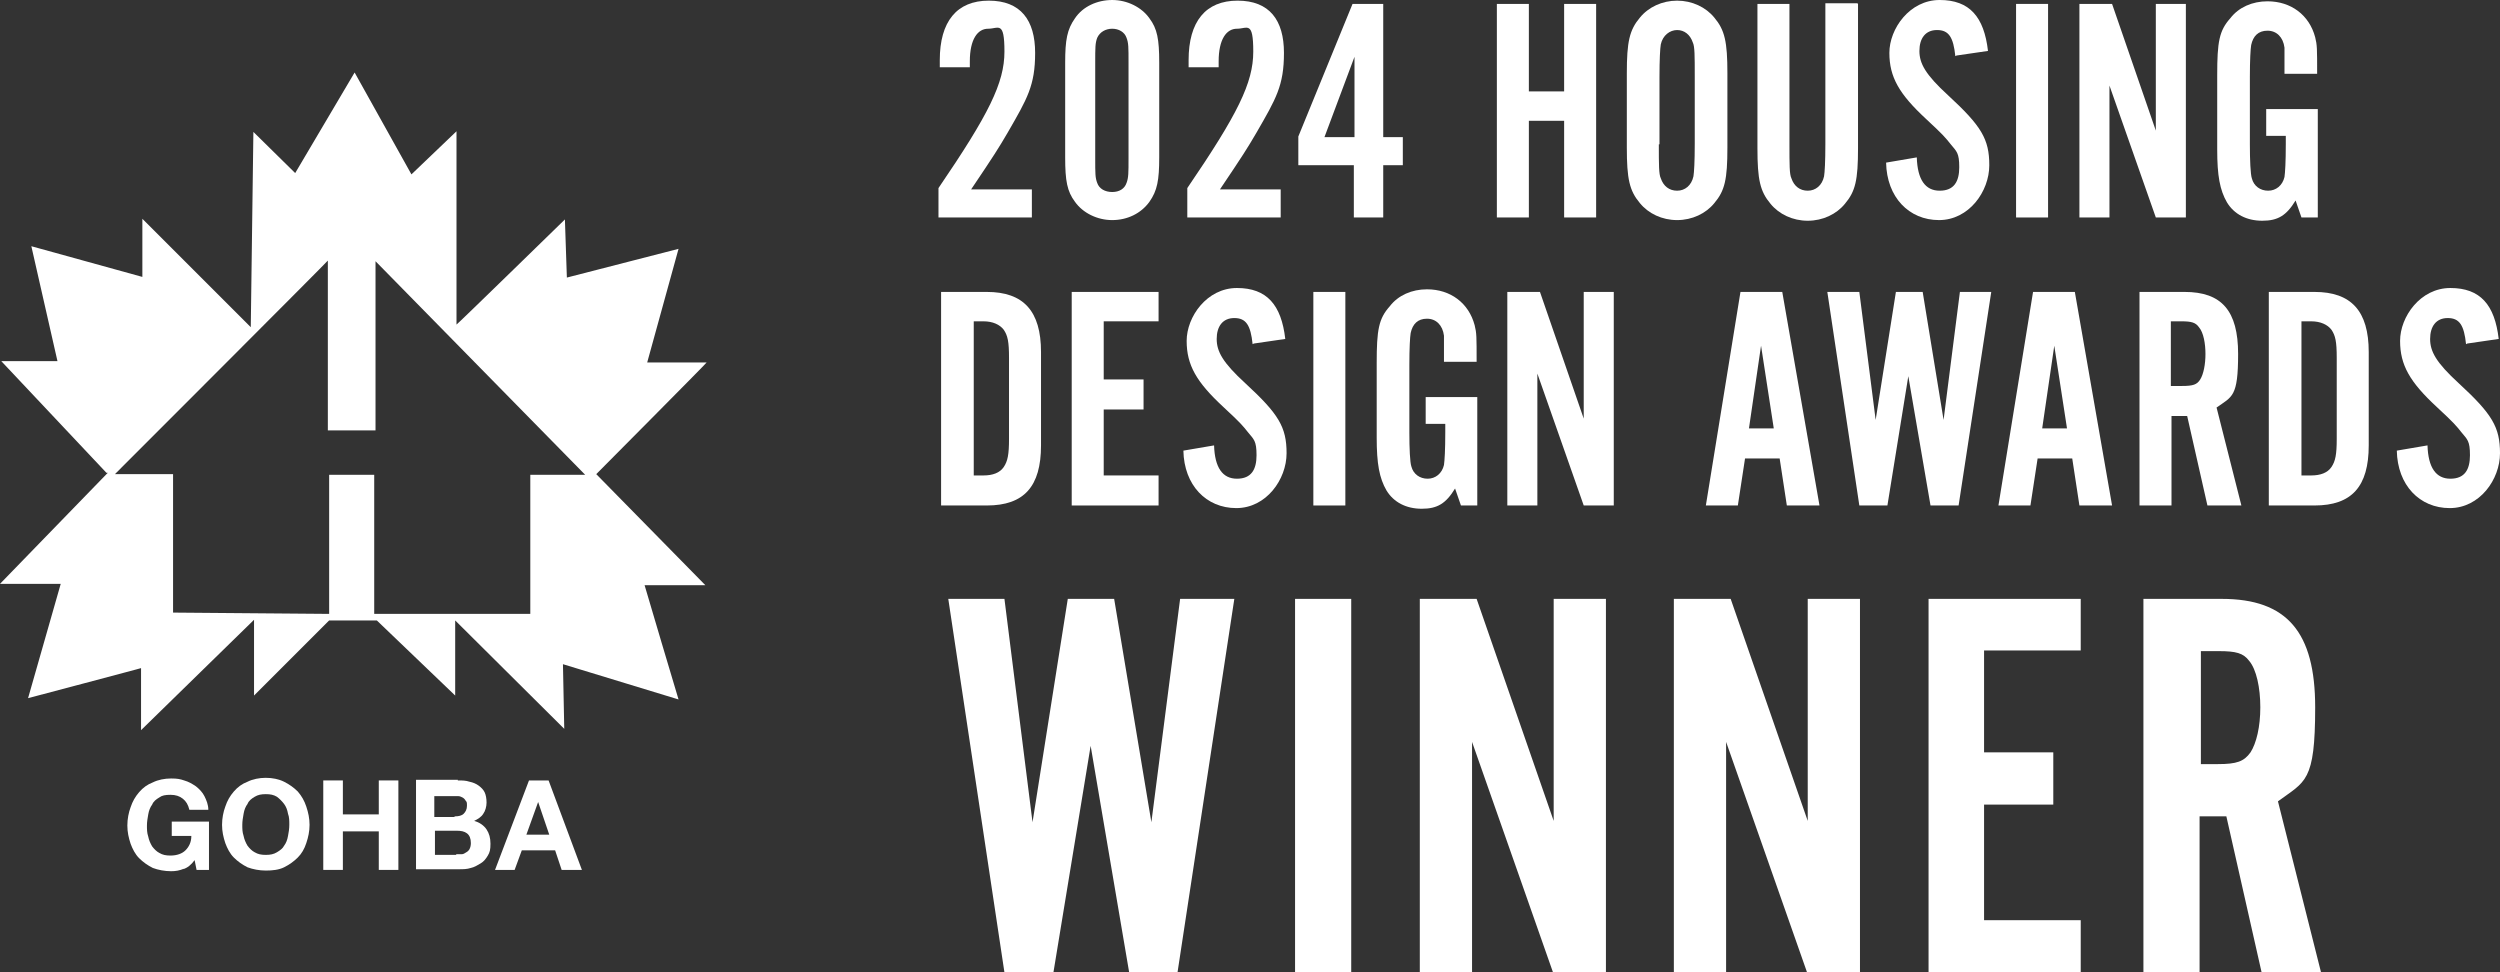 <?xml version="1.0" encoding="UTF-8"?>
<svg id="a" data-name="Layer 1" xmlns="http://www.w3.org/2000/svg" viewBox="0 0 382.8 148.9">
  <rect x="0" y="0" width="382.8" height="148.9" fill="#333333" stroke="none"/>
  <g>
    <path d="M172.9,148.9l-5.9-34.7-5.7,34.7h-7.5l-8.6-57.2h8.6l4.3,34.2,5.4-34.2h7.1l5.7,34.2,4.4-34.2h8.3l-8.7,57.2h-7.5.1Z" fill="#fff"/>
    <path d="M206.9,148.9h-8.6v-57.2h8.6v57.2Z" fill="#fff"/>
    <path d="M237.8,148.9l-12.4-35.3v35.3h-8v-57.2h8.7l11.8,34v-34h8v57.2h-8.1Z" fill="#fff"/>
    <path d="M276.7,148.9l-12.4-35.3v35.3h-8v-57.2h8.7l11.8,34v-34h8v57.2h-8.1Z" fill="#fff"/>
    <path d="M318.6,99.6h-14.8v15.6h10.6v8h-10.6v17.7h14.8v8h-23.3v-57.2h23.3v8-.1Z" fill="#fff"/>
    <path d="M336.8,148.9h-8.6v-57.2h12c10,0,14.3,5.1,14.3,16.6s-1.5,11.3-5.7,14.4l6.6,26.2h-9.1l-5.4-23.9h-4.1v23.9h0ZM339.6,117c2.9,0,4-.4,5-1.8.9-1.4,1.5-3.9,1.5-6.9s-.6-5.8-1.7-7.1c-.9-1.2-2-1.5-4.7-1.5h-2.7v17.3h2.7-.1Z" fill="#fff"/>
  </g>
  <g>
    <path d="M158,33.3h-14.3v-4.5c7.7-11.3,10.1-16.1,10.1-20.9s-.9-3.5-2.5-3.5-2.8,1.6-2.8,5,0,.5,0,.9h-4.6v-1.1c0-5.9,2.6-9.1,7.5-9.1s7.1,3,7.1,8-1.2,7-4.2,12.2c-1.4,2.4-2.1,3.5-5.6,8.7h9.3v4.3Z" fill="#fff"/>
    <path d="M177.5,24.1c0,3.5-.3,5.1-1.5,6.8-1.3,1.8-3.4,2.8-5.7,2.8s-4.5-1.1-5.7-2.8c-1.2-1.6-1.5-3.2-1.5-6.8v-14.5c0-3.5.3-5.1,1.5-6.8,1.2-1.8,3.4-2.8,5.7-2.8s4.5,1.1,5.7,2.8c1.2,1.6,1.5,3.2,1.5,6.8v14.5ZM167.7,24.2c0,2.4,0,3,.3,3.8.3.9,1.2,1.4,2.3,1.4s1.9-.5,2.2-1.4c.3-.8.3-1.5.3-3.8v-14.6c0-2.4,0-3-.3-3.8-.3-.9-1.2-1.4-2.2-1.4s-1.9.5-2.3,1.4c-.3.8-.3,1.5-.3,3.8v14.6Z" fill="#fff"/>
    <path d="M196.1,33.3h-14.3v-4.5c7.7-11.3,10.1-16.1,10.1-20.9s-.9-3.5-2.5-3.5-2.8,1.6-2.8,5,0,.5,0,.9h-4.6v-1.1c0-5.9,2.6-9.1,7.5-9.1s7.1,3,7.1,8-1.2,7-4.2,12.2c-1.4,2.4-2.1,3.5-5.6,8.7h9.3v4.3Z" fill="#fff"/>
    <path d="M198.8,25.3v-4.4L207.1.6h4.7v20.4h3v4.3h-3v8h-4.5v-8s-8.5,0-8.5,0ZM207.4,8.7l-4.6,12.3h4.6v-12.3Z" fill="#fff"/>
    <path d="M234.1,18.5v14.8h-4.9V.6h4.9v13.4h5.4V.6h4.9v32.7h-4.9v-14.8h-5.4Z" fill="#fff"/>
    <path d="M264.5,22.6c0,4.9-.4,6.6-2,8.5-1.3,1.6-3.4,2.6-5.7,2.6s-4.4-1-5.7-2.6c-1.6-1.9-2-3.7-2-8.5v-11.4c0-4.8.4-6.6,2-8.5,1.3-1.6,3.4-2.6,5.7-2.6s4.4,1,5.7,2.6c1.6,1.9,2,3.7,2,8.5v11.4ZM254,22.1c0,3.1,0,4.6.3,5.2.4,1.2,1.3,1.9,2.5,1.9s2.2-.8,2.5-2.2c.1-.6.2-2.2.2-5v-10.3c0-3.2,0-4.6-.3-5.2-.4-1.2-1.3-1.9-2.4-1.9s-2.2.8-2.5,2.2c-.1.6-.2,2.3-.2,5v10.3h-.1Z" fill="#fff"/>
    <path d="M284.5.6v22.1c0,4.9-.4,6.6-2,8.5-1.3,1.6-3.4,2.6-5.7,2.6s-4.4-1-5.7-2.6c-1.6-1.9-2-3.7-2-8.5V.6h4.9v21.5c0,3.1,0,4.6.3,5.2.4,1.2,1.3,1.9,2.5,1.9s2.2-.8,2.5-2.2c.1-.6.2-2.2.2-5V.5h4.9l.1.1Z" fill="#fff"/>
    <path d="M299.4,8.6c-.3-2.9-1-4-2.8-4s-2.7,1.3-2.7,3.2.9,3.6,4.4,6.8c5.1,4.7,6.3,6.7,6.3,10.7s-3.1,8.4-7.7,8.4-8-3.5-8.1-8.8l4.7-.8c.1,3.4,1.3,5.1,3.5,5.1s3-1.4,3-3.6-.4-2.4-1.3-3.5c-.8-1-1.1-1.4-3.8-3.9-4.1-3.8-5.6-6.4-5.6-10.1s3.1-8.1,7.7-8.1,6.8,2.6,7.4,7.8l-4.8.7-.2.1Z" fill="#fff"/>
    <path d="M313.6,33.3h-4.9V.6h4.9v32.7Z" fill="#fff"/>
    <path d="M330.1,33.3l-7.1-20.2v20.2h-4.6V.6h5l6.7,19.4V.6h4.6v32.7h-4.6Z" fill="#fff"/>
    <path d="M354.8,33.3h-2.4l-.9-2.6c-1.4,2.3-2.7,3.1-5.1,3.1s-4.3-1-5.4-2.8c-1.1-1.9-1.5-4.1-1.5-8.1v-11.4c0-5.1.3-6.8,2-8.7,1.3-1.7,3.4-2.6,5.7-2.6,3.6,0,6.4,2.1,7.3,5.5.3,1.2.3,1.7.3,5.6h-5v-4c-.2-1.6-1.2-2.6-2.6-2.6s-2.2.8-2.5,2.2c-.1.6-.2,2.3-.2,4.9v10.3c0,2.5.1,4.6.3,5.2.3,1.2,1.3,1.9,2.5,1.9s2.2-.8,2.5-2.1c.1-.7.2-2.3.2-5v-1.3h-3v-4.1h7.9v16.6h-.1Z" fill="#fff"/>
    <path d="M144.1,44.7h7c5.6,0,8.3,2.9,8.3,9.2v14.3c0,6.3-2.6,9.2-8.3,9.2h-7s0-32.7,0-32.7ZM150.6,72.8c1.4,0,2.5-.4,3.1-1.3s.8-1.9.8-4.3v-12.4c0-2.5-.2-3.4-.8-4.3-.6-.8-1.7-1.3-3.1-1.3h-1.5v23.6h1.5Z" fill="#fff"/>
    <path d="M177.4,49.2h-8.4v8.9h6.1v4.6h-6.1v10.1h8.4v4.6h-13.3v-32.7h13.3v4.6-.1Z" fill="#fff"/>
    <path d="M191.8,52.7c-.3-2.9-1-4-2.8-4s-2.7,1.3-2.7,3.2.9,3.6,4.4,6.8c5.1,4.7,6.3,6.7,6.3,10.7s-3.1,8.4-7.7,8.4-8-3.5-8.1-8.8l4.7-.8c.1,3.4,1.3,5.1,3.5,5.1s3-1.4,3-3.6-.4-2.4-1.3-3.5c-.8-1-1.1-1.4-3.8-3.9-4.1-3.8-5.6-6.4-5.6-10.1s3.1-8.1,7.7-8.1,6.8,2.6,7.4,7.8l-4.8.7-.2.1Z" fill="#fff"/>
    <path d="M206,77.4h-4.9v-32.7h4.9v32.7Z" fill="#fff"/>
    <path d="M226.1,77.4h-2.4l-.9-2.6c-1.4,2.3-2.7,3.1-5.1,3.1s-4.3-1-5.4-2.8c-1.1-1.9-1.5-4.1-1.5-8.1v-11.4c0-5.1.3-6.8,2-8.7,1.3-1.7,3.4-2.6,5.7-2.6,3.6,0,6.4,2.1,7.3,5.5.3,1.2.3,1.7.3,5.6h-5v-4c-.2-1.6-1.2-2.6-2.6-2.6s-2.2.8-2.5,2.2c-.1.6-.2,2.3-.2,4.9v10.3c0,2.5.1,4.6.3,5.2.3,1.2,1.3,1.9,2.5,1.9s2.2-.8,2.5-2.1c.1-.7.2-2.3.2-5v-1.3h-3v-4.1h7.9v16.6h-.1Z" fill="#fff"/>
    <path d="M242.5,77.4l-7.1-20.2v20.2h-4.6v-32.7h5l6.7,19.4v-19.4h4.6v32.7s-4.6,0-4.6,0Z" fill="#fff"/>
    <path d="M267.2,70.2l-1.1,7.2h-4.9l5.3-32.7h6.4l5.7,32.7h-5l-1.1-7.2h-5.3ZM269.7,52.6l-1.9,13h3.8l-2-13h.1Z" fill="#fff"/>
    <path d="M295.6,77.4l-3.4-19.8-3.2,19.8h-4.3l-4.9-32.7h4.9l2.5,19.6,3.1-19.6h4.1l3.2,19.6,2.5-19.6h4.8l-5,32.7h-4.3Z" fill="#fff"/>
    <path d="M312,70.2l-1.1,7.2h-4.9l5.3-32.7h6.4l5.7,32.7h-5l-1.1-7.2h-5.3ZM314.6,52.6l-1.9,13h3.8l-2-13h.1Z" fill="#fff"/>
    <path d="M332.5,77.4h-4.9v-32.7h6.9c5.7,0,8.2,2.9,8.2,9.5s-.9,6.5-3.3,8.2l3.8,15h-5.2l-3.1-13.7h-2.4v13.7ZM334.1,59.1c1.7,0,2.3-.2,2.8-1s.8-2.3.8-3.9-.3-3.3-1-4.1c-.5-.7-1.1-.9-2.7-.9h-1.6v9.9h1.7Z" fill="#fff"/>
    <path d="M347.4,44.7h7c5.6,0,8.3,2.9,8.3,9.2v14.3c0,6.3-2.6,9.2-8.3,9.2h-7s0-32.7,0-32.7ZM353.9,72.8c1.4,0,2.5-.4,3.1-1.3s.8-1.9.8-4.3v-12.4c0-2.5-.2-3.4-.8-4.3-.6-.8-1.7-1.3-3.1-1.3h-1.5v23.6h1.5Z" fill="#fff"/>
    <path d="M377.6,52.7c-.3-2.9-1-4-2.8-4s-2.7,1.3-2.7,3.2.9,3.6,4.4,6.8c5.1,4.7,6.3,6.7,6.3,10.7s-3.1,8.4-7.7,8.4-8-3.5-8.1-8.8l4.7-.8c.1,3.4,1.3,5.1,3.5,5.1s3-1.4,3-3.6-.4-2.4-1.3-3.5c-.8-1-1.1-1.4-3.8-3.9-4.1-3.8-5.6-6.4-5.6-10.1s3.1-8.1,7.7-8.1,6.8,2.6,7.4,7.8l-4.8.7-.2.1Z" fill="#fff"/>
  </g>
  <g>
    <path d="M26.5,93.8l23.9.2v-21.3h6.9v21.3h23.9v-21.3h8.4l-32.1-32.7v25.9h-7.3v-26c.1,0-32.6,32.7-32.6,32.7h8.9c0-.1,0,21.2,0,21.2h0ZM16.3,72.4L.2,55.3h8.6l-4-17.6,17,4.7v-8.9l16.6,16.6.4-29.9,6.4,6.3,9.1-15.4,8.7,15.6,6.9-6.6v29.6c.1,0,16.6-16.1,16.6-16.1l.3,8.9,17.1-4.4-4.8,17.4h9.1c0,.1-16.9,17.1-16.9,17.1l16.7,17h-9.3c0,.1,5.2,17.5,5.2,17.5l-17.7-5.4.2,9.9-16.7-16.6v11.5l-12-11.5h-7.3l-11.5,11.5v-11.6l-17.3,16.9v-9.5c.1,0-17.3,4.6-17.3,4.6l5-17.5H0l16.5-17h-.2Z" fill="#fff"/>
    <g>
      <path d="M28.2,133c-.7.3-1.3.4-2,.4-1,0-2-.2-2.8-.5-.8-.4-1.5-.9-2.1-1.5s-1-1.4-1.3-2.2c-.3-.9-.5-1.8-.5-2.8s.2-2,.5-2.8c.3-.9.7-1.6,1.3-2.3s1.3-1.2,2.1-1.5c.8-.4,1.8-.6,2.8-.6s1.4.1,2,.3c.7.2,1.2.5,1.8.9.5.4,1,.9,1.3,1.5s.6,1.3.6,2.1h-2.9c-.2-.8-.5-1.3-1-1.7s-1.1-.6-1.9-.6-1.3.1-1.7.4c-.5.3-.9.6-1.1,1.1-.3.4-.5.9-.6,1.5s-.2,1.1-.2,1.7,0,1.1.2,1.7c.1.5.3,1,.6,1.5.3.4.7.8,1.1,1,.5.3,1,.4,1.7.4,1,0,1.8-.3,2.3-.8s.9-1.2.9-2.2h-3v-2.2h5.7v7.4h-1.9l-.3-1.5c-.5.7-1.1,1.2-1.8,1.4l.2-.1Z" fill="#fff"/>
      <path d="M34.5,123.5c.3-.9.7-1.6,1.3-2.3s1.3-1.2,2.1-1.5c.8-.4,1.8-.6,2.8-.6s2,.2,2.8.6c.8.4,1.5.9,2.1,1.5.6.7,1,1.4,1.3,2.3.3.9.5,1.8.5,2.8s-.2,1.9-.5,2.8c-.3.9-.7,1.6-1.3,2.2-.6.6-1.3,1.1-2.1,1.5-.8.4-1.8.5-2.8.5s-2-.2-2.8-.5c-.8-.4-1.5-.9-2.1-1.5s-1-1.4-1.3-2.2c-.3-.9-.5-1.8-.5-2.8s.2-2,.5-2.8ZM37.3,128c.1.5.3,1,.6,1.5.3.4.7.8,1.1,1,.5.3,1,.4,1.7.4s1.2-.1,1.7-.4c.5-.3.9-.6,1.1-1,.3-.4.5-.9.6-1.5.1-.5.2-1.1.2-1.7s0-1.2-.2-1.7c-.1-.6-.3-1.1-.6-1.5-.3-.4-.7-.8-1.1-1.1-.5-.3-1-.4-1.7-.4s-1.2.1-1.7.4-.9.6-1.1,1.1c-.3.4-.5.9-.6,1.5s-.2,1.1-.2,1.7,0,1.1.2,1.7Z" fill="#fff"/>
      <path d="M52.5,119.5v5.2h5.5v-5.2h3v13.7h-3v-5.9h-5.5v5.9h-3v-13.7h3Z" fill="#fff"/>
      <path d="M70.1,119.5c.7,0,1.2,0,1.8.2.5.1,1,.3,1.4.6s.7.6.9,1c.2.4.3,1,.3,1.6s-.2,1.3-.5,1.7c-.3.5-.8.8-1.4,1.1.8.2,1.5.7,1.9,1.3s.6,1.3.6,2.2-.1,1.3-.4,1.8-.6.9-1.1,1.2-1,.6-1.5.7c-.6.2-1.2.2-1.8.2h-6.6v-13.7h6.4v.1ZM69.7,125c.5,0,1-.1,1.3-.4.3-.3.5-.7.5-1.2s0-.6-.2-.8c-.1-.2-.3-.4-.5-.5s-.4-.2-.7-.2h-3.6v3.2h3l.2-.1ZM69.9,130.8h.8c.3,0,.5-.2.7-.3s.4-.3.5-.5.2-.5.2-.9c0-.7-.2-1.2-.6-1.5s-.9-.4-1.6-.4h-3.3v3.7h3.2l.1-.1Z" fill="#fff"/>
      <path d="M84,119.5l5.1,13.7h-3.1l-1-3h-5.1l-1.1,3h-3l5.2-13.7h3.1-.1ZM84.1,127.8l-1.7-5h0l-1.8,5h3.5Z" fill="#fff"/>
    </g>
  </g>
</svg>